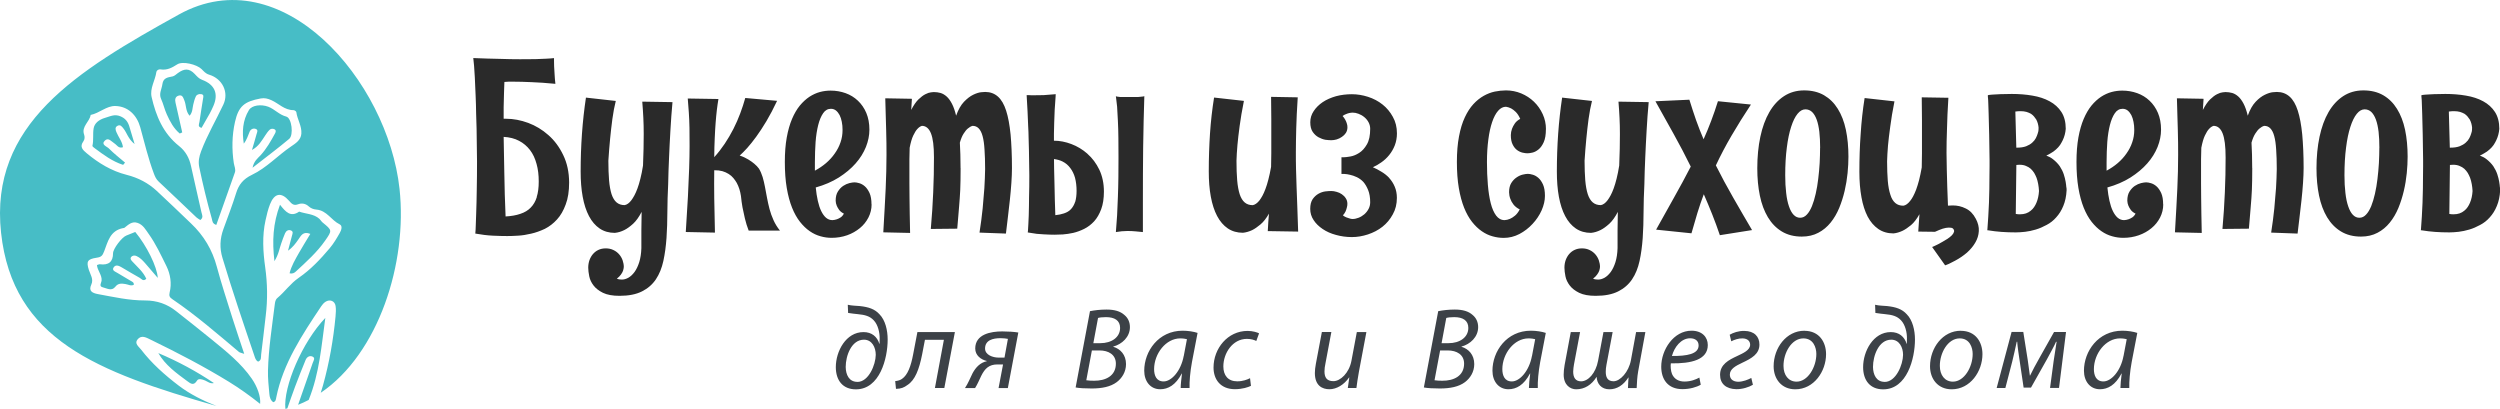 <?xml version="1.0" encoding="UTF-8"?> <svg xmlns="http://www.w3.org/2000/svg" width="214" height="35" viewBox="0 0 214 35" fill="none"><g clip-path="url(#clip0_141_11)"><path fill-rule="evenodd" clip-rule="evenodd" d="M45.952 16.867C45.837 17.235 45.664 17.535 45.431 17.769C45.202 18.009 44.91 18.184 44.544 18.304C44.192 18.428 43.767 18.502 43.278 18.529C43.25 17.935 43.228 17.309 43.209 16.655C43.196 15.996 43.182 15.361 43.168 14.739C43.154 14.122 43.145 13.55 43.136 13.016C43.132 12.509 43.123 12.081 43.113 11.717C43.616 11.745 44.059 11.855 44.43 12.054C44.804 12.247 45.115 12.514 45.367 12.841C45.623 13.173 45.805 13.569 45.929 14.03C46.057 14.481 46.116 14.983 46.116 15.54C46.116 16.051 46.061 16.494 45.942 16.867H45.952ZM48.214 13.279C47.889 12.597 47.469 12.026 46.943 11.565C46.427 11.105 45.851 10.759 45.216 10.52C44.576 10.285 43.941 10.165 43.314 10.165H43.113V9.161C43.118 8.765 43.132 8.337 43.145 7.885C43.15 7.6 43.164 7.31 43.177 7.015C43.282 7.001 43.401 6.992 43.529 6.992H44.005C44.42 6.992 44.919 7.006 45.504 7.033C46.089 7.056 46.765 7.098 47.542 7.176C47.51 6.904 47.487 6.637 47.474 6.375C47.451 6.112 47.437 5.877 47.432 5.665C47.428 5.458 47.423 5.288 47.423 5.159V4.974C47.24 4.997 47.017 5.011 46.742 5.025C46.509 5.034 46.208 5.048 45.837 5.062C45.462 5.066 45.024 5.071 44.521 5.071C44.018 5.071 43.419 5.062 42.766 5.039C42.108 5.03 41.358 5.002 40.513 4.97C40.535 5.186 40.563 5.407 40.581 5.638L40.645 6.632C40.668 7.176 40.691 7.696 40.714 8.203C40.737 8.71 40.75 9.203 40.755 9.672C40.769 10.147 40.782 10.594 40.796 11.013C40.814 11.985 40.828 12.919 40.833 13.808C40.833 14.665 40.828 15.485 40.81 16.273C40.801 16.678 40.791 17.014 40.791 17.295C40.787 17.654 40.773 17.995 40.76 18.317C40.75 18.645 40.741 18.953 40.727 19.253C40.723 19.538 40.705 19.782 40.686 19.994C41.203 20.086 41.706 20.151 42.195 20.174C42.688 20.197 43.095 20.206 43.419 20.206C43.666 20.206 43.973 20.197 44.334 20.174C44.695 20.155 45.069 20.095 45.458 20.003C45.851 19.916 46.244 19.773 46.637 19.589C47.026 19.391 47.373 19.124 47.679 18.787C47.99 18.447 48.237 18.018 48.424 17.502C48.621 16.991 48.717 16.36 48.717 15.618C48.712 14.734 48.543 13.956 48.214 13.279ZM57.565 8.742C57.524 9.138 57.492 9.543 57.465 9.953C57.437 10.363 57.414 10.768 57.387 11.174C57.364 11.579 57.341 11.971 57.323 12.353C57.3 12.735 57.286 13.099 57.273 13.444C57.236 14.251 57.209 15.024 57.195 15.775C57.154 16.572 57.131 17.364 57.127 18.142C57.127 18.925 57.099 19.667 57.053 20.372C57.003 21.076 56.916 21.73 56.784 22.338C56.651 22.942 56.441 23.467 56.144 23.909C55.847 24.351 55.449 24.697 54.951 24.945C54.448 25.199 53.808 25.323 53.027 25.323C52.437 25.323 51.966 25.235 51.614 25.065C51.263 24.89 50.993 24.683 50.806 24.434C50.618 24.19 50.495 23.927 50.44 23.651C50.385 23.375 50.353 23.131 50.353 22.914C50.353 22.684 50.39 22.467 50.458 22.269C50.531 22.071 50.627 21.901 50.755 21.749C50.883 21.602 51.039 21.477 51.221 21.394C51.404 21.307 51.614 21.261 51.847 21.261C52.094 21.261 52.318 21.307 52.51 21.404C52.707 21.496 52.867 21.62 52.999 21.772C53.132 21.924 53.228 22.094 53.296 22.283C53.36 22.472 53.397 22.661 53.397 22.85C53.392 22.956 53.365 23.066 53.328 23.186C53.292 23.278 53.237 23.389 53.15 23.504C53.068 23.623 52.949 23.739 52.803 23.854C52.885 23.891 52.963 23.909 53.031 23.918C53.104 23.927 53.173 23.932 53.237 23.932C53.411 23.932 53.593 23.881 53.785 23.776C53.973 23.67 54.151 23.504 54.316 23.283C54.476 23.062 54.613 22.776 54.718 22.444C54.823 22.104 54.887 21.703 54.901 21.238C54.901 20.731 54.901 20.234 54.901 19.75C54.901 19.262 54.91 18.727 54.923 18.138C54.695 18.576 54.453 18.916 54.192 19.156C53.927 19.395 53.68 19.575 53.447 19.69C53.178 19.824 52.908 19.907 52.629 19.934C52.136 19.934 51.701 19.81 51.331 19.561C50.965 19.312 50.659 18.958 50.417 18.497C50.175 18.037 49.996 17.488 49.878 16.839C49.759 16.194 49.704 15.471 49.704 14.679C49.704 12.468 49.855 10.363 50.157 8.355L52.711 8.641C52.657 8.862 52.606 9.106 52.551 9.368C52.501 9.631 52.46 9.903 52.419 10.188C52.378 10.474 52.341 10.755 52.314 11.04C52.282 11.326 52.254 11.602 52.227 11.865C52.167 12.486 52.117 13.117 52.076 13.758C52.076 14.402 52.099 14.96 52.136 15.434C52.177 15.913 52.25 16.305 52.35 16.623C52.455 16.936 52.597 17.171 52.775 17.323C52.958 17.479 53.187 17.558 53.47 17.558C53.671 17.521 53.863 17.383 54.05 17.134C54.133 17.023 54.215 16.89 54.306 16.724C54.393 16.563 54.48 16.365 54.567 16.13C54.654 15.89 54.741 15.614 54.818 15.291C54.901 14.969 54.974 14.596 55.042 14.172C55.061 13.647 55.079 13.164 55.088 12.731C55.097 12.293 55.102 11.879 55.102 11.478C55.102 10.999 55.093 10.538 55.07 10.096C55.047 9.654 55.02 9.189 54.978 8.7L57.551 8.742H57.565ZM61.496 8.489C61.446 8.774 61.404 9.078 61.363 9.41C61.327 9.741 61.286 10.105 61.258 10.506C61.226 10.902 61.203 11.344 61.181 11.832C61.158 12.321 61.144 12.86 61.139 13.454C61.464 13.099 61.761 12.712 62.035 12.307C62.309 11.897 62.556 11.473 62.78 11.036C63 10.598 63.196 10.161 63.361 9.714C63.53 9.267 63.671 8.825 63.795 8.387L66.519 8.631C66.213 9.285 65.906 9.866 65.605 10.372C65.303 10.879 65.011 11.321 64.732 11.704C64.453 12.086 64.197 12.404 63.959 12.671C63.717 12.933 63.507 13.15 63.319 13.316C63.603 13.408 63.845 13.523 64.055 13.652C64.261 13.781 64.435 13.9 64.567 14.016C64.727 14.149 64.864 14.292 64.969 14.439C65.097 14.651 65.198 14.891 65.28 15.153C65.358 15.42 65.427 15.701 65.481 15.996C65.541 16.296 65.596 16.604 65.655 16.922C65.714 17.244 65.788 17.567 65.87 17.889C65.957 18.216 66.071 18.534 66.213 18.847C66.354 19.16 66.537 19.46 66.766 19.741H64.087C63.955 19.4 63.845 19.05 63.763 18.7C63.681 18.345 63.612 18.027 63.557 17.746C63.498 17.419 63.457 17.092 63.425 16.775C63.361 16.351 63.242 15.978 63.063 15.651C62.981 15.508 62.885 15.37 62.776 15.241C62.666 15.107 62.533 14.992 62.373 14.891C62.213 14.789 62.035 14.711 61.834 14.651C61.633 14.596 61.4 14.568 61.139 14.573C61.126 15.296 61.13 16.093 61.139 16.968C61.158 17.843 61.176 18.824 61.199 19.911L58.703 19.86C58.776 18.737 58.836 17.728 58.886 16.839C58.932 15.95 58.968 15.144 58.991 14.43C59.014 13.716 59.028 13.076 59.028 12.509C59.028 11.948 59.028 11.427 59.019 10.953C59.01 10.483 58.991 10.045 58.964 9.64C58.936 9.23 58.909 8.829 58.872 8.433L61.487 8.475L61.496 8.489ZM74.609 17.493C74.609 17.889 74.517 18.267 74.339 18.617C74.156 18.972 73.914 19.276 73.603 19.529C73.292 19.782 72.936 19.989 72.52 20.137C72.099 20.284 71.661 20.358 71.19 20.358C70.874 20.358 70.555 20.317 70.235 20.224C69.915 20.137 69.609 19.994 69.311 19.787C69.014 19.584 68.74 19.317 68.48 18.99C68.219 18.658 67.99 18.253 67.799 17.774C67.607 17.295 67.456 16.733 67.346 16.088C67.236 15.444 67.182 14.702 67.182 13.864C67.182 13.076 67.236 12.376 67.346 11.768C67.456 11.16 67.607 10.63 67.799 10.179C67.99 9.728 68.215 9.345 68.466 9.037C68.722 8.728 68.996 8.479 69.284 8.286C69.576 8.097 69.878 7.959 70.184 7.876C70.495 7.793 70.801 7.756 71.103 7.756C71.551 7.756 71.976 7.83 72.378 7.973C72.785 8.12 73.132 8.332 73.434 8.618C73.736 8.903 73.978 9.249 74.156 9.668C74.33 10.082 74.421 10.561 74.421 11.1C74.421 11.588 74.321 12.081 74.124 12.579C73.923 13.072 73.635 13.546 73.242 13.988C72.854 14.43 72.374 14.831 71.802 15.195C71.231 15.554 70.568 15.84 69.828 16.047C69.869 16.466 69.928 16.848 70.006 17.194C70.084 17.539 70.18 17.834 70.299 18.073C70.418 18.317 70.555 18.506 70.71 18.64C70.87 18.773 71.048 18.843 71.254 18.843C71.386 18.838 71.514 18.81 71.638 18.769C71.743 18.732 71.853 18.681 71.962 18.608C72.072 18.534 72.163 18.428 72.237 18.285C72.063 18.202 71.93 18.096 71.834 17.972C71.743 17.843 71.67 17.723 71.624 17.604C71.569 17.47 71.537 17.327 71.533 17.18C71.533 16.853 71.597 16.59 71.725 16.392C71.853 16.19 72.004 16.028 72.177 15.913C72.351 15.798 72.529 15.72 72.707 15.674C72.89 15.632 73.032 15.609 73.141 15.609C73.256 15.609 73.397 15.632 73.562 15.683C73.722 15.729 73.886 15.821 74.037 15.955C74.188 16.088 74.321 16.282 74.435 16.526C74.545 16.775 74.6 17.097 74.6 17.493H74.609ZM72.122 11.119C72.122 10.874 72.104 10.644 72.058 10.428C72.017 10.207 71.953 10.018 71.871 9.852C71.784 9.691 71.683 9.562 71.56 9.46C71.437 9.364 71.29 9.313 71.13 9.313C70.856 9.313 70.632 9.437 70.459 9.695C70.285 9.949 70.143 10.285 70.038 10.704C69.933 11.123 69.855 11.607 69.814 12.155C69.778 12.703 69.755 13.274 69.755 13.868V14.61C70.093 14.426 70.413 14.214 70.705 13.965C70.998 13.712 71.249 13.44 71.455 13.14C71.67 12.841 71.834 12.523 71.949 12.182C72.067 11.842 72.122 11.496 72.122 11.128V11.119ZM82.228 14.384C82.228 14.789 82.228 15.139 82.219 15.444C82.209 15.743 82.205 16.019 82.196 16.263C82.186 16.507 82.173 16.742 82.154 16.963C82.136 17.184 82.118 17.415 82.1 17.663C82.077 17.912 82.059 18.189 82.031 18.497C82.004 18.806 81.972 19.165 81.94 19.575L79.677 19.598C79.773 18.506 79.842 17.465 79.883 16.461C79.929 15.457 79.947 14.462 79.947 13.477C79.947 12.491 79.86 11.851 79.691 11.418C79.517 10.985 79.257 10.773 78.914 10.773C78.777 10.815 78.644 10.907 78.521 11.045C78.407 11.165 78.293 11.354 78.174 11.602C78.055 11.851 77.954 12.201 77.867 12.648C77.854 12.975 77.845 13.306 77.845 13.624V14.573C77.845 14.941 77.845 15.31 77.845 15.692C77.845 16.07 77.849 16.475 77.854 16.908C77.854 17.341 77.863 17.802 77.872 18.304C77.881 18.801 77.89 19.345 77.904 19.939L75.61 19.888C75.655 19.11 75.696 18.419 75.728 17.811C75.765 17.203 75.788 16.641 75.815 16.13C75.838 15.614 75.852 15.13 75.865 14.67C75.875 14.209 75.884 13.735 75.884 13.251C75.884 12.924 75.884 12.592 75.879 12.252C75.879 11.911 75.87 11.542 75.856 11.151C75.847 10.759 75.834 10.34 75.82 9.889C75.806 9.442 75.792 8.949 75.779 8.415L78.059 8.456L78 9.41C78.197 9.027 78.398 8.728 78.612 8.516C78.827 8.309 79.028 8.157 79.211 8.065C79.398 7.968 79.558 7.917 79.691 7.904C79.824 7.89 79.906 7.881 79.933 7.881C80.134 7.881 80.326 7.908 80.514 7.959C80.697 8.014 80.87 8.116 81.035 8.263C81.199 8.41 81.35 8.618 81.487 8.88C81.624 9.143 81.743 9.483 81.844 9.903C82.027 9.387 82.251 8.995 82.516 8.714C82.785 8.438 83.046 8.235 83.306 8.111C83.562 7.987 83.795 7.913 83.987 7.894C84.188 7.876 84.303 7.871 84.335 7.871C84.764 7.871 85.125 8.005 85.422 8.268C85.719 8.53 85.953 8.935 86.126 9.474C86.3 10.013 86.423 10.69 86.506 11.51C86.579 12.325 86.624 13.283 86.624 14.389C86.624 14.753 86.606 15.172 86.574 15.655C86.542 16.139 86.496 16.632 86.442 17.138C86.387 17.65 86.332 18.156 86.268 18.654C86.204 19.156 86.154 19.603 86.108 19.994L83.846 19.911C83.96 19.188 84.047 18.502 84.115 17.848C84.175 17.198 84.225 16.618 84.261 16.111C84.298 15.522 84.316 14.978 84.326 14.467C84.326 13.827 84.307 13.27 84.275 12.809C84.248 12.344 84.193 11.957 84.111 11.657C84.033 11.358 83.919 11.137 83.777 10.99C83.635 10.842 83.462 10.773 83.247 10.773C83.105 10.815 82.973 10.893 82.845 11.003C82.73 11.095 82.612 11.243 82.488 11.436C82.365 11.625 82.255 11.888 82.164 12.21C82.2 12.832 82.223 13.555 82.223 14.389L82.228 14.384ZM92.031 17.281C91.949 17.53 91.83 17.733 91.68 17.898C91.529 18.064 91.328 18.184 91.076 18.267C90.861 18.341 90.615 18.391 90.336 18.419C90.322 18.018 90.308 17.604 90.295 17.171C90.281 16.673 90.272 16.185 90.263 15.711C90.249 15.245 90.24 14.812 90.231 14.407C90.231 14.108 90.231 13.845 90.222 13.615C90.505 13.652 90.752 13.721 90.966 13.831C91.227 13.965 91.446 14.149 91.62 14.389C91.794 14.619 91.931 14.895 92.022 15.218C92.109 15.559 92.155 15.927 92.155 16.332C92.155 16.706 92.114 17.019 92.036 17.286L92.031 17.281ZM93.083 13.159C92.667 12.795 92.21 12.519 91.707 12.33C91.209 12.141 90.715 12.044 90.217 12.044V11.455C90.222 11.155 90.231 10.838 90.24 10.492C90.254 10.137 90.267 9.778 90.281 9.405C90.299 9.027 90.327 8.65 90.359 8.272L90.368 8.06L90.157 8.079C89.856 8.106 89.582 8.129 89.335 8.143C89.083 8.152 88.869 8.152 88.681 8.152H88.229C88.169 8.148 88.115 8.143 88.069 8.143H87.881L87.891 8.337C87.918 8.733 87.936 9.138 87.959 9.553C87.982 9.958 87.996 10.354 88.009 10.741C88.032 11.123 88.046 11.501 88.05 11.865C88.06 12.224 88.069 12.565 88.078 12.887C88.092 13.629 88.101 14.338 88.11 15.015C88.11 15.674 88.105 16.296 88.087 16.89C88.082 17.207 88.078 17.465 88.078 17.673C88.069 17.949 88.069 18.207 88.06 18.456C88.055 18.7 88.041 18.935 88.028 19.165C88.019 19.381 88.009 19.566 87.996 19.722L87.977 19.897L88.151 19.925C88.553 20.003 88.942 20.045 89.33 20.059C89.71 20.082 90.025 20.091 90.272 20.091C90.459 20.091 90.692 20.082 90.976 20.068C91.263 20.045 91.561 20.003 91.871 19.934C92.187 19.86 92.498 19.745 92.804 19.593C93.119 19.437 93.403 19.22 93.659 18.944C93.91 18.668 94.106 18.322 94.262 17.908C94.417 17.488 94.495 16.986 94.495 16.401C94.495 15.701 94.362 15.075 94.102 14.527C93.841 13.988 93.503 13.532 93.087 13.168L93.083 13.159ZM97.731 8.272C97.639 8.286 97.53 8.295 97.42 8.304H95.894C95.788 8.295 95.706 8.286 95.642 8.272C95.573 8.263 95.532 8.249 95.519 8.231C95.555 8.47 95.587 8.765 95.624 9.124C95.651 9.493 95.669 9.898 95.692 10.354C95.715 10.805 95.729 11.294 95.734 11.819C95.738 12.339 95.743 12.887 95.743 13.463C95.743 14.039 95.743 14.582 95.734 15.153C95.729 15.729 95.711 16.291 95.692 16.848C95.674 17.401 95.651 17.931 95.624 18.437C95.587 18.948 95.555 19.428 95.519 19.865C95.862 19.805 96.191 19.773 96.506 19.773C96.753 19.773 96.986 19.782 97.21 19.805C97.429 19.828 97.639 19.847 97.831 19.865V17.35C97.831 15.729 97.836 14.149 97.854 12.611C97.877 11.063 97.909 9.608 97.955 8.231C97.904 8.254 97.827 8.268 97.735 8.272H97.731ZM108.522 19.773C108.531 19.501 108.549 19.243 108.567 18.999C108.586 18.755 108.599 18.516 108.622 18.285C108.394 18.691 108.152 18.999 107.891 19.216C107.635 19.432 107.393 19.598 107.173 19.704C106.913 19.824 106.657 19.897 106.396 19.925C105.903 19.925 105.469 19.801 105.098 19.552C104.733 19.303 104.427 18.948 104.184 18.488C103.942 18.027 103.764 17.479 103.645 16.83C103.526 16.185 103.471 15.462 103.471 14.67C103.471 13.55 103.508 12.473 103.576 11.427C103.645 10.382 103.764 9.355 103.924 8.35L106.479 8.636C106.319 9.437 106.195 10.156 106.113 10.787C106.026 11.418 105.967 11.961 105.926 12.404C105.88 12.924 105.853 13.38 105.843 13.762C105.843 14.407 105.862 14.964 105.903 15.439C105.944 15.918 106.017 16.309 106.118 16.627C106.223 16.94 106.364 17.175 106.543 17.327C106.726 17.484 106.954 17.562 107.237 17.562C107.429 17.525 107.621 17.392 107.809 17.157C107.886 17.051 107.969 16.927 108.06 16.765C108.147 16.604 108.234 16.411 108.321 16.18C108.407 15.95 108.494 15.683 108.572 15.37C108.654 15.057 108.732 14.697 108.805 14.283C108.814 13.887 108.823 13.486 108.823 13.095V10.225C108.823 9.649 108.819 9.004 108.805 8.291L111.086 8.332C111.049 8.843 111.022 9.318 111.004 9.755C110.985 10.193 110.967 10.598 110.958 10.985C110.949 11.367 110.94 11.726 110.935 12.063C110.93 12.399 110.926 12.726 110.926 13.044C110.926 13.532 110.926 14.006 110.94 14.472C110.949 14.937 110.962 15.434 110.985 15.955C111.004 16.48 111.031 17.055 111.049 17.677C111.072 18.304 111.1 19.018 111.122 19.824L108.513 19.782L108.522 19.773ZM118.915 15.227C118.714 15.015 118.49 14.84 118.239 14.693C117.996 14.545 117.759 14.416 117.517 14.315C117.759 14.209 118.001 14.071 118.239 13.9C118.49 13.726 118.714 13.518 118.915 13.27C119.116 13.021 119.276 12.744 119.395 12.44C119.514 12.127 119.578 11.791 119.578 11.418C119.578 10.884 119.459 10.409 119.226 9.999C118.997 9.58 118.705 9.23 118.344 8.945C117.978 8.654 117.567 8.438 117.096 8.286C116.634 8.139 116.177 8.065 115.72 8.065C115.263 8.065 114.792 8.12 114.363 8.235C113.929 8.36 113.549 8.525 113.225 8.742C112.9 8.963 112.64 9.221 112.452 9.511C112.256 9.801 112.16 10.119 112.16 10.464C112.16 10.81 112.228 11.086 112.37 11.294C112.512 11.496 112.676 11.648 112.864 11.75C113.06 11.855 113.257 11.929 113.458 11.966C113.659 11.989 113.824 12.003 113.961 12.003C114.107 12.003 114.262 11.98 114.422 11.934C114.582 11.883 114.733 11.814 114.866 11.717C115.007 11.625 115.122 11.51 115.208 11.377C115.295 11.238 115.341 11.077 115.341 10.888C115.341 10.773 115.323 10.658 115.277 10.534C115.25 10.446 115.208 10.345 115.144 10.234C115.09 10.128 115.016 10.032 114.925 9.93C115.026 9.852 115.122 9.801 115.218 9.769C115.318 9.728 115.405 9.695 115.487 9.677C115.592 9.654 115.688 9.645 115.78 9.64C115.944 9.64 116.118 9.672 116.292 9.741C116.465 9.806 116.63 9.898 116.785 10.027C116.931 10.147 117.055 10.294 117.146 10.464C117.238 10.635 117.288 10.819 117.288 11.022C117.288 11.588 117.197 12.035 117.005 12.362C116.817 12.689 116.598 12.929 116.342 13.09C116.091 13.251 115.844 13.352 115.597 13.394C115.341 13.44 115.149 13.463 115.012 13.463H114.829V14.891H115.09C115.231 14.895 115.387 14.923 115.565 14.964C115.748 15.001 115.94 15.07 116.15 15.167C116.351 15.264 116.534 15.397 116.703 15.572C116.863 15.757 117 15.992 117.114 16.273C117.229 16.558 117.288 16.904 117.288 17.314C117.288 17.525 117.238 17.719 117.146 17.889C117.055 18.064 116.931 18.216 116.785 18.345C116.63 18.474 116.465 18.576 116.292 18.64C116.118 18.709 115.944 18.746 115.78 18.746C115.688 18.746 115.601 18.727 115.51 18.695C115.437 18.672 115.346 18.645 115.236 18.603C115.135 18.566 115.044 18.506 114.952 18.433C115.048 18.327 115.122 18.221 115.176 18.106C115.227 17.986 115.268 17.875 115.286 17.779C115.323 17.663 115.336 17.553 115.336 17.447C115.336 17.272 115.291 17.115 115.204 16.982C115.117 16.839 115.003 16.724 114.861 16.627C114.729 16.535 114.578 16.466 114.418 16.424C114.258 16.374 114.102 16.351 113.956 16.351C113.824 16.351 113.654 16.36 113.453 16.383C113.252 16.411 113.056 16.475 112.859 16.586C112.672 16.692 112.507 16.844 112.366 17.042C112.224 17.254 112.155 17.535 112.155 17.88C112.155 18.225 112.251 18.552 112.448 18.843C112.635 19.133 112.896 19.386 113.22 19.603C113.545 19.824 113.924 19.994 114.358 20.109C114.788 20.229 115.24 20.294 115.716 20.294C116.191 20.294 116.63 20.215 117.091 20.068C117.562 19.911 117.978 19.695 118.339 19.409C118.7 19.124 118.993 18.773 119.221 18.354C119.459 17.935 119.573 17.461 119.573 16.936C119.573 16.581 119.509 16.263 119.39 15.982C119.272 15.697 119.107 15.448 118.911 15.232L118.915 15.227ZM132.329 11.063C132.329 11.528 132.266 11.897 132.142 12.173C132.019 12.445 131.872 12.652 131.699 12.79C131.53 12.929 131.356 13.021 131.178 13.062C130.999 13.104 130.853 13.122 130.744 13.122C130.634 13.122 130.488 13.104 130.332 13.067C130.172 13.03 130.012 12.956 129.861 12.846C129.711 12.735 129.583 12.574 129.482 12.367C129.377 12.164 129.327 11.892 129.327 11.561C129.331 11.381 129.363 11.201 129.427 11.026C129.482 10.879 129.56 10.727 129.669 10.57C129.775 10.414 129.93 10.285 130.131 10.174C130.017 9.916 129.889 9.723 129.752 9.585C129.615 9.451 129.482 9.35 129.354 9.281C129.208 9.207 129.057 9.161 128.911 9.138C128.664 9.138 128.44 9.253 128.239 9.483C128.038 9.714 127.869 10.032 127.727 10.451C127.585 10.865 127.476 11.363 127.402 11.943C127.325 12.523 127.284 13.164 127.284 13.864C127.284 14.564 127.307 15.209 127.361 15.816C127.412 16.42 127.494 16.95 127.608 17.396C127.722 17.848 127.878 18.198 128.07 18.456C128.266 18.714 128.504 18.843 128.792 18.843C128.947 18.838 129.103 18.797 129.254 18.732C129.386 18.677 129.532 18.585 129.683 18.46C129.834 18.336 129.967 18.156 130.09 17.926C129.857 17.811 129.679 17.668 129.551 17.502C129.427 17.341 129.336 17.175 129.286 17.023C129.217 16.844 129.18 16.655 129.176 16.457C129.176 16.134 129.24 15.867 129.363 15.669C129.491 15.466 129.642 15.305 129.816 15.19C129.989 15.07 130.168 14.988 130.346 14.946C130.529 14.905 130.67 14.882 130.78 14.882C130.899 14.882 131.036 14.905 131.201 14.955C131.37 15.001 131.53 15.093 131.685 15.227C131.84 15.361 131.973 15.554 132.083 15.798C132.192 16.047 132.247 16.369 132.247 16.765C132.247 17.162 132.151 17.576 131.964 18.004C131.772 18.428 131.516 18.815 131.187 19.165C130.862 19.52 130.488 19.805 130.063 20.031C129.637 20.252 129.19 20.363 128.719 20.363C128.403 20.363 128.084 20.321 127.764 20.229C127.444 20.142 127.137 19.999 126.84 19.791C126.543 19.589 126.269 19.322 126.008 18.995C125.748 18.663 125.519 18.258 125.327 17.779C125.136 17.3 124.985 16.738 124.875 16.093C124.765 15.448 124.71 14.707 124.71 13.868C124.71 13.03 124.77 12.298 124.893 11.667C125.012 11.036 125.177 10.492 125.391 10.041C125.602 9.589 125.844 9.216 126.118 8.917C126.392 8.618 126.689 8.383 126.996 8.208C127.307 8.033 127.626 7.908 127.956 7.839C128.285 7.775 128.605 7.738 128.911 7.738C129.368 7.738 129.802 7.825 130.218 7.996C130.634 8.171 130.995 8.406 131.31 8.71C131.621 9.009 131.868 9.364 132.055 9.769C132.243 10.174 132.334 10.607 132.334 11.068L132.329 11.063Z" fill="#2A2A2A"></path><path fill-rule="evenodd" clip-rule="evenodd" d="M141.128 8.742C141.087 9.138 141.055 9.543 141.027 9.953C141 10.363 140.977 10.768 140.95 11.174C140.927 11.579 140.904 11.971 140.886 12.353C140.867 12.735 140.849 13.099 140.835 13.444C140.799 14.251 140.771 15.024 140.758 15.775C140.717 16.572 140.694 17.364 140.689 18.142C140.689 18.925 140.662 19.667 140.616 20.372C140.566 21.076 140.479 21.73 140.346 22.338C140.214 22.942 140.004 23.467 139.706 23.909C139.409 24.351 139.012 24.697 138.514 24.945C138.011 25.199 137.371 25.323 136.589 25.323C136 25.323 135.529 25.236 135.177 25.065C134.825 24.89 134.555 24.683 134.368 24.434C134.181 24.19 134.057 23.927 134.002 23.651C133.948 23.375 133.916 23.131 133.916 22.914C133.916 22.684 133.952 22.467 134.021 22.269C134.094 22.071 134.19 21.901 134.318 21.749C134.446 21.602 134.601 21.477 134.784 21.394C134.967 21.307 135.177 21.261 135.41 21.261C135.657 21.261 135.881 21.307 136.073 21.404C136.269 21.496 136.429 21.62 136.562 21.772C136.694 21.924 136.79 22.094 136.859 22.283C136.923 22.472 136.96 22.661 136.96 22.85C136.955 22.956 136.928 23.066 136.891 23.186C136.854 23.278 136.8 23.389 136.713 23.504C136.63 23.623 136.512 23.739 136.365 23.854C136.448 23.891 136.525 23.909 136.594 23.918C136.667 23.927 136.736 23.932 136.8 23.932C136.973 23.932 137.156 23.881 137.348 23.776C137.535 23.67 137.714 23.504 137.878 23.283C138.038 23.062 138.175 22.776 138.28 22.444C138.386 22.104 138.45 21.703 138.463 21.238C138.463 20.731 138.463 20.234 138.463 19.75C138.463 19.262 138.472 18.727 138.486 18.138C138.258 18.576 138.015 18.916 137.755 19.156C137.49 19.395 137.243 19.575 137.01 19.69C136.74 19.824 136.471 19.907 136.192 19.934C135.698 19.934 135.264 19.81 134.894 19.561C134.528 19.312 134.222 18.958 133.98 18.497C133.737 18.037 133.559 17.488 133.44 16.839C133.321 16.194 133.267 15.471 133.267 14.679C133.267 12.468 133.417 10.363 133.719 8.355L136.274 8.641C136.219 8.862 136.169 9.106 136.114 9.368C136.064 9.631 136.023 9.903 135.981 10.188C135.94 10.474 135.904 10.755 135.876 11.04C135.844 11.326 135.817 11.602 135.79 11.865C135.73 12.486 135.68 13.117 135.639 13.758C135.639 14.402 135.662 14.96 135.698 15.434C135.739 15.913 135.812 16.305 135.913 16.623C136.018 16.936 136.16 17.171 136.338 17.323C136.521 17.479 136.749 17.558 137.033 17.558C137.234 17.521 137.426 17.383 137.613 17.134C137.695 17.023 137.778 16.89 137.869 16.724C137.956 16.563 138.043 16.365 138.13 16.13C138.216 15.89 138.303 15.614 138.381 15.291C138.463 14.969 138.536 14.596 138.605 14.172C138.623 13.647 138.642 13.164 138.651 12.731C138.66 12.293 138.664 11.879 138.664 11.478C138.664 10.999 138.655 10.538 138.632 10.096C138.61 9.654 138.582 9.189 138.541 8.7L141.114 8.742H141.128ZM149.976 19.695L147.22 20.132C147.015 19.524 146.795 18.93 146.567 18.354C146.338 17.779 146.096 17.198 145.845 16.627C145.648 17.148 145.465 17.682 145.296 18.235C145.127 18.783 144.958 19.363 144.789 19.971L141.763 19.658C142.298 18.695 142.814 17.774 143.303 16.899C143.797 16.024 144.272 15.144 144.729 14.26C144.268 13.32 143.779 12.394 143.271 11.478C142.764 10.566 142.239 9.626 141.704 8.668L144.611 8.535C144.798 9.143 144.99 9.728 145.186 10.29C145.388 10.851 145.598 11.395 145.826 11.92C146.055 11.413 146.274 10.888 146.475 10.349C146.681 9.81 146.873 9.244 147.056 8.664L149.88 8.949C149.268 9.875 148.715 10.759 148.221 11.607C147.728 12.45 147.28 13.302 146.878 14.158C147.339 15.08 147.833 15.992 148.349 16.894C148.866 17.802 149.414 18.737 149.981 19.704L149.976 19.695ZM154.236 20.252C153.573 20.252 153.002 20.105 152.522 19.814C152.042 19.524 151.649 19.119 151.334 18.599C151.023 18.078 150.79 17.461 150.644 16.747C150.497 16.033 150.424 15.255 150.424 14.407C150.424 13.426 150.511 12.528 150.685 11.708C150.858 10.893 151.114 10.188 151.453 9.603C151.791 9.014 152.211 8.558 152.71 8.231C153.212 7.904 153.784 7.738 154.437 7.738C155.091 7.738 155.657 7.876 156.137 8.152C156.613 8.429 157.006 8.816 157.317 9.318C157.627 9.815 157.86 10.414 158.007 11.109C158.153 11.809 158.226 12.574 158.226 13.408C158.226 13.841 158.203 14.31 158.153 14.817C158.103 15.324 158.02 15.83 157.902 16.337C157.783 16.844 157.627 17.332 157.435 17.802C157.239 18.271 156.997 18.691 156.7 19.055C156.402 19.423 156.055 19.713 155.648 19.925C155.242 20.142 154.771 20.252 154.236 20.252ZM155.804 12.662C155.804 12.146 155.781 11.685 155.735 11.28C155.685 10.87 155.612 10.524 155.507 10.239C155.402 9.953 155.269 9.737 155.114 9.585C154.954 9.437 154.762 9.359 154.542 9.359C154.3 9.359 154.076 9.488 153.87 9.741C153.66 9.999 153.477 10.368 153.322 10.856C153.162 11.344 153.039 11.934 152.952 12.634C152.86 13.334 152.815 14.122 152.815 15.001C152.815 15.568 152.842 16.079 152.897 16.526C152.947 16.977 153.029 17.36 153.139 17.673C153.244 17.986 153.381 18.23 153.537 18.391C153.697 18.557 153.88 18.64 154.094 18.64C154.309 18.64 154.501 18.548 154.666 18.368C154.835 18.193 154.976 17.949 155.104 17.645C155.228 17.341 155.333 16.986 155.424 16.586C155.516 16.185 155.589 15.761 155.639 15.319C155.694 14.877 155.735 14.426 155.763 13.965C155.785 13.504 155.799 13.072 155.799 12.657L155.804 12.662ZM169.127 18.723C168.912 18.308 168.624 18.014 168.263 17.843C167.911 17.668 167.541 17.581 167.139 17.585C167.011 17.585 166.883 17.59 166.746 17.604C166.727 17.111 166.709 16.576 166.686 16.001C166.668 15.466 166.65 14.974 166.645 14.513C166.631 14.053 166.622 13.578 166.622 13.085C166.622 12.768 166.622 12.44 166.631 12.1C166.636 11.75 166.65 11.39 166.663 11.026C166.668 10.644 166.682 10.23 166.704 9.797C166.727 9.359 166.75 8.885 166.782 8.369L164.501 8.332C164.515 9.046 164.52 9.691 164.52 10.267V13.145C164.52 13.541 164.515 13.933 164.501 14.334C164.428 14.743 164.351 15.107 164.273 15.42C164.191 15.729 164.108 15.996 164.022 16.231C163.93 16.461 163.848 16.655 163.756 16.821C163.67 16.977 163.587 17.106 163.505 17.203C163.318 17.442 163.126 17.576 162.934 17.608C162.65 17.608 162.422 17.535 162.239 17.378C162.056 17.221 161.915 16.991 161.819 16.678C161.713 16.36 161.636 15.964 161.595 15.489C161.558 15.011 161.535 14.449 161.535 13.808C161.544 13.421 161.572 12.97 161.613 12.45C161.654 12.003 161.718 11.469 161.805 10.838C161.883 10.207 162.006 9.483 162.166 8.677L159.611 8.392C159.451 9.396 159.337 10.423 159.273 11.473C159.195 12.523 159.163 13.601 159.163 14.716C159.163 15.513 159.222 16.236 159.341 16.885C159.456 17.53 159.634 18.078 159.871 18.539C160.114 18.999 160.42 19.349 160.786 19.603C161.156 19.856 161.59 19.98 162.084 19.98C162.34 19.953 162.596 19.879 162.861 19.755C163.08 19.649 163.322 19.483 163.583 19.271C163.839 19.055 164.076 18.741 164.305 18.336C164.282 18.566 164.268 18.806 164.255 19.055C164.232 19.299 164.218 19.556 164.204 19.824L165.644 19.842H165.635C165.754 19.787 165.877 19.736 165.987 19.69C166.193 19.598 166.389 19.543 166.572 19.506C166.746 19.478 166.896 19.474 167.024 19.497C167.084 19.511 167.129 19.529 167.166 19.556C167.189 19.579 167.212 19.598 167.225 19.626C167.276 19.709 167.285 19.787 167.257 19.86C167.23 19.953 167.171 20.049 167.075 20.146C166.969 20.252 166.842 20.353 166.695 20.45C166.54 20.551 166.38 20.643 166.211 20.736L165.886 20.915C165.786 20.971 165.685 21.021 165.589 21.058L165.388 21.141L166.503 22.712L166.622 22.67C166.755 22.619 166.887 22.564 167.006 22.495C167.134 22.435 167.248 22.375 167.358 22.315C167.737 22.113 168.071 21.883 168.373 21.625C168.674 21.353 168.912 21.067 169.086 20.763C169.268 20.455 169.369 20.128 169.387 19.782C169.41 19.441 169.319 19.082 169.127 18.718V18.723ZM172.596 14.122L172.705 14.112C172.765 14.108 172.824 14.103 172.879 14.103C173.085 14.103 173.268 14.135 173.423 14.204C173.583 14.269 173.72 14.347 173.834 14.449C173.949 14.559 174.049 14.679 174.127 14.803C174.209 14.946 174.273 15.084 174.328 15.218C174.447 15.549 174.515 15.927 174.538 16.351C174.515 16.719 174.447 17.055 174.319 17.355C174.264 17.484 174.2 17.608 174.118 17.728C174.04 17.848 173.939 17.949 173.825 18.041C173.711 18.138 173.578 18.212 173.423 18.267C173.277 18.317 173.099 18.345 172.902 18.345C172.783 18.345 172.66 18.336 172.55 18.313L172.6 14.122H172.596ZM173.953 12.215C173.821 12.335 173.647 12.436 173.441 12.519C173.231 12.597 172.975 12.639 172.664 12.639H172.596L172.514 9.548C172.673 9.525 172.824 9.516 172.957 9.516C173.153 9.516 173.322 9.539 173.473 9.58C173.62 9.626 173.748 9.682 173.853 9.741C173.953 9.806 174.04 9.889 174.113 9.972C174.191 10.064 174.25 10.147 174.305 10.234C174.419 10.451 174.488 10.695 174.506 10.962C174.506 10.967 174.506 10.985 174.497 11.003V11.114C174.497 11.197 174.47 11.303 174.429 11.427C174.392 11.547 174.342 11.681 174.269 11.823C174.195 11.966 174.09 12.095 173.958 12.21L173.953 12.215ZM176.878 16.047C176.874 15.918 176.851 15.757 176.819 15.559C176.787 15.365 176.732 15.149 176.659 14.923C176.581 14.688 176.467 14.458 176.321 14.237C176.165 14.011 175.969 13.813 175.736 13.629C175.576 13.5 175.384 13.399 175.164 13.316C175.283 13.265 175.397 13.205 175.503 13.14C175.69 13.039 175.855 12.924 175.987 12.8C176.129 12.68 176.243 12.546 176.339 12.413C176.43 12.27 176.508 12.136 176.568 12.008C176.714 11.704 176.801 11.377 176.828 11.026C176.828 10.451 176.705 9.972 176.458 9.589C176.211 9.207 175.873 8.899 175.443 8.668C175.023 8.438 174.529 8.277 173.976 8.185C173.418 8.088 172.829 8.042 172.207 8.042C172.07 8.042 171.919 8.042 171.746 8.051L171.243 8.06L170.731 8.088C170.557 8.093 170.393 8.111 170.247 8.129L170.16 8.152V8.245C170.183 8.447 170.196 8.677 170.201 8.935C170.215 9.198 170.219 9.47 170.228 9.755C170.237 10.073 170.242 10.372 170.251 10.658L170.274 11.556C170.288 12.242 170.297 12.952 170.306 13.689V14.214C170.306 14.458 170.306 14.743 170.297 15.075C170.297 15.379 170.297 15.738 170.288 16.157C170.279 16.553 170.269 16.95 170.256 17.355C170.242 17.751 170.224 18.152 170.196 18.543C170.173 18.925 170.151 19.285 170.123 19.607L170.114 19.709L170.205 19.718C170.571 19.778 170.946 19.824 171.33 19.851C171.709 19.879 172.12 19.893 172.555 19.893C172.783 19.893 173.048 19.874 173.35 19.842C173.647 19.805 173.949 19.745 174.264 19.649C174.575 19.556 174.881 19.423 175.192 19.253C175.503 19.091 175.777 18.875 176.014 18.603C176.261 18.331 176.462 18.014 176.618 17.631C176.778 17.254 176.874 16.807 176.901 16.286V16.236C176.897 16.199 176.892 16.144 176.892 16.061L176.878 16.047ZM185.174 17.493C185.174 17.889 185.082 18.267 184.904 18.617C184.721 18.972 184.479 19.276 184.168 19.529C183.857 19.787 183.501 19.989 183.085 20.137C182.665 20.284 182.226 20.358 181.755 20.358C181.44 20.358 181.12 20.317 180.8 20.224C180.48 20.137 180.174 19.994 179.877 19.787C179.579 19.584 179.305 19.317 179.045 18.99C178.784 18.658 178.556 18.253 178.364 17.774C178.172 17.295 178.021 16.733 177.911 16.088C177.802 15.444 177.747 14.702 177.747 13.864C177.747 13.076 177.802 12.376 177.911 11.768C178.021 11.16 178.172 10.63 178.364 10.179C178.556 9.728 178.78 9.345 179.031 9.037C179.287 8.728 179.561 8.479 179.849 8.286C180.142 8.097 180.443 7.959 180.75 7.876C181.06 7.793 181.367 7.756 181.668 7.756C182.116 7.756 182.541 7.83 182.943 7.973C183.35 8.12 183.698 8.332 183.999 8.618C184.301 8.903 184.543 9.249 184.721 9.668C184.895 10.082 184.986 10.561 184.986 11.1C184.986 11.588 184.886 12.081 184.689 12.579C184.488 13.072 184.2 13.546 183.807 13.988C183.419 14.43 182.939 14.831 182.368 15.195C181.796 15.554 181.133 15.84 180.393 16.047C180.434 16.466 180.494 16.848 180.571 17.194C180.649 17.539 180.745 17.834 180.864 18.073C180.983 18.317 181.12 18.506 181.275 18.64C181.435 18.773 181.613 18.843 181.819 18.843C181.952 18.838 182.08 18.81 182.203 18.769C182.308 18.732 182.418 18.681 182.527 18.608C182.637 18.534 182.729 18.428 182.802 18.285C182.628 18.202 182.495 18.096 182.399 17.972C182.308 17.843 182.235 17.723 182.189 17.604C182.134 17.47 182.102 17.327 182.098 17.18C182.098 16.853 182.162 16.59 182.29 16.392C182.418 16.19 182.569 16.028 182.742 15.913C182.916 15.798 183.094 15.72 183.272 15.674C183.455 15.632 183.597 15.609 183.707 15.609C183.821 15.609 183.963 15.632 184.127 15.683C184.287 15.729 184.452 15.821 184.602 15.955C184.753 16.088 184.886 16.282 185 16.526C185.11 16.775 185.165 17.097 185.165 17.493H185.174ZM182.692 11.119C182.692 10.874 182.674 10.644 182.628 10.428C182.587 10.207 182.523 10.018 182.441 9.852C182.354 9.691 182.253 9.562 182.13 9.46C182.006 9.364 181.86 9.313 181.7 9.313C181.426 9.313 181.202 9.437 181.028 9.695C180.855 9.949 180.713 10.285 180.608 10.704C180.503 11.123 180.425 11.607 180.384 12.155C180.347 12.703 180.324 13.274 180.324 13.868V14.61C180.663 14.426 180.983 14.214 181.275 13.965C181.568 13.712 181.819 13.44 182.025 13.14C182.24 12.841 182.404 12.523 182.518 12.182C182.637 11.842 182.692 11.496 182.692 11.128V11.119ZM192.793 14.384C192.793 14.789 192.793 15.139 192.784 15.444C192.775 15.743 192.77 16.019 192.761 16.263C192.752 16.507 192.738 16.742 192.72 16.963C192.701 17.184 192.683 17.415 192.665 17.663C192.642 17.912 192.624 18.189 192.596 18.497C192.569 18.806 192.537 19.165 192.505 19.575L190.242 19.598C190.338 18.506 190.407 17.465 190.448 16.461C190.494 15.457 190.512 14.462 190.512 13.477C190.512 12.491 190.425 11.851 190.256 11.418C190.083 10.985 189.822 10.773 189.479 10.773C189.342 10.815 189.21 10.907 189.086 11.045C188.972 11.165 188.858 11.354 188.739 11.602C188.62 11.851 188.519 12.201 188.433 12.648C188.419 12.975 188.41 13.306 188.41 13.624V14.573C188.41 14.941 188.41 15.31 188.41 15.692C188.41 16.07 188.414 16.475 188.419 16.908C188.419 17.341 188.428 17.802 188.437 18.304C188.446 18.801 188.455 19.345 188.469 19.939L186.175 19.888C186.22 19.11 186.262 18.419 186.294 17.811C186.33 17.203 186.353 16.641 186.38 16.13C186.403 15.614 186.417 15.13 186.431 14.67C186.44 14.209 186.449 13.735 186.449 13.251C186.449 12.924 186.449 12.592 186.444 12.252C186.444 11.911 186.435 11.542 186.422 11.151C186.412 10.759 186.399 10.34 186.385 9.889C186.371 9.442 186.358 8.949 186.344 8.415L188.625 8.456L188.565 9.41C188.762 9.027 188.963 8.728 189.178 8.516C189.392 8.309 189.593 8.157 189.776 8.065C189.964 7.968 190.124 7.917 190.256 7.904C190.389 7.89 190.471 7.881 190.498 7.881C190.7 7.881 190.891 7.908 191.079 7.959C191.262 8.014 191.435 8.116 191.6 8.263C191.764 8.41 191.915 8.618 192.052 8.88C192.19 9.143 192.308 9.483 192.409 9.903C192.592 9.387 192.816 8.995 193.081 8.714C193.346 8.433 193.611 8.235 193.871 8.111C194.127 7.987 194.361 7.913 194.552 7.894C194.754 7.876 194.868 7.871 194.9 7.871C195.329 7.871 195.691 8.005 195.988 8.268C196.285 8.53 196.518 8.935 196.691 9.474C196.865 10.013 196.989 10.69 197.071 11.51C197.144 12.325 197.19 13.283 197.19 14.389C197.19 14.753 197.171 15.172 197.139 15.655C197.107 16.139 197.062 16.632 197.007 17.138C196.952 17.65 196.897 18.156 196.833 18.654C196.769 19.156 196.719 19.603 196.673 19.994L194.411 19.911C194.525 19.188 194.612 18.502 194.68 17.848C194.74 17.198 194.79 16.618 194.827 16.111C194.863 15.522 194.882 14.978 194.891 14.467C194.891 13.827 194.872 13.27 194.84 12.809C194.813 12.344 194.758 11.957 194.676 11.657C194.598 11.358 194.484 11.137 194.342 10.99C194.201 10.842 194.027 10.773 193.812 10.773C193.67 10.815 193.538 10.893 193.41 11.003C193.296 11.095 193.177 11.243 193.053 11.436C192.93 11.625 192.82 11.888 192.729 12.21C192.765 12.832 192.788 13.555 192.788 14.389L192.793 14.384ZM202.103 20.252C201.44 20.252 200.869 20.105 200.389 19.814C199.909 19.524 199.516 19.119 199.201 18.599C198.89 18.078 198.657 17.461 198.511 16.747C198.364 16.033 198.291 15.255 198.291 14.407C198.291 13.426 198.378 12.528 198.552 11.708C198.725 10.893 198.981 10.188 199.319 9.603C199.658 9.014 200.078 8.558 200.576 8.231C201.079 7.904 201.65 7.738 202.304 7.738C202.958 7.738 203.524 7.876 204.004 8.152C204.48 8.429 204.873 8.816 205.183 9.318C205.494 9.815 205.727 10.414 205.874 11.109C206.02 11.809 206.093 12.574 206.093 13.408C206.093 13.841 206.07 14.31 206.02 14.817C205.97 15.324 205.887 15.83 205.768 16.337C205.65 16.844 205.494 17.332 205.302 17.802C205.106 18.271 204.864 18.691 204.566 19.055C204.269 19.423 203.922 19.713 203.515 19.925C203.108 20.142 202.638 20.252 202.103 20.252ZM203.675 12.662C203.675 12.146 203.652 11.685 203.607 11.28C203.556 10.87 203.483 10.524 203.378 10.239C203.273 9.953 203.14 9.737 202.985 9.585C202.825 9.437 202.633 9.359 202.414 9.359C202.171 9.359 201.948 9.488 201.742 9.741C201.532 9.999 201.349 10.368 201.193 10.856C201.033 11.344 200.91 11.934 200.823 12.634C200.732 13.334 200.686 14.122 200.686 15.001C200.686 15.568 200.713 16.079 200.768 16.526C200.819 16.977 200.901 17.36 201.011 17.673C201.116 17.986 201.253 18.23 201.408 18.391C201.568 18.557 201.751 18.64 201.966 18.64C202.181 18.64 202.373 18.548 202.537 18.368C202.706 18.193 202.848 17.949 202.976 17.645C203.099 17.341 203.204 16.986 203.296 16.586C203.387 16.185 203.46 15.761 203.511 15.319C203.565 14.877 203.607 14.426 203.634 13.965C203.657 13.504 203.671 13.072 203.671 12.657L203.675 12.662ZM209.708 14.122L209.818 14.112C209.877 14.108 209.937 14.103 209.992 14.103C210.197 14.103 210.38 14.135 210.536 14.204C210.695 14.269 210.833 14.347 210.947 14.449C211.061 14.559 211.162 14.679 211.239 14.803C211.322 14.946 211.386 15.084 211.44 15.218C211.559 15.549 211.628 15.927 211.651 16.351C211.628 16.719 211.559 17.055 211.431 17.355C211.376 17.484 211.312 17.608 211.23 17.728C211.153 17.848 211.052 17.949 210.938 18.041C210.823 18.138 210.691 18.212 210.536 18.267C210.389 18.317 210.211 18.345 210.014 18.345C209.896 18.345 209.772 18.336 209.663 18.313L209.713 14.122H209.708ZM211.061 12.215C210.929 12.335 210.755 12.436 210.549 12.519C210.339 12.597 210.083 12.639 209.772 12.639H209.704L209.621 9.548C209.781 9.525 209.932 9.516 210.065 9.516C210.261 9.516 210.43 9.539 210.581 9.58C210.727 9.626 210.855 9.682 210.961 9.741C211.061 9.806 211.148 9.889 211.221 9.972C211.299 10.064 211.358 10.147 211.413 10.234C211.527 10.451 211.596 10.695 211.614 10.962C211.614 10.967 211.614 10.985 211.605 11.003V11.114C211.605 11.197 211.578 11.303 211.536 11.427C211.5 11.547 211.45 11.681 211.376 11.823C211.303 11.966 211.198 12.095 211.066 12.21L211.061 12.215ZM213.991 16.047C213.986 15.918 213.963 15.757 213.931 15.559C213.899 15.365 213.845 15.149 213.771 14.923C213.694 14.688 213.579 14.458 213.433 14.237C213.278 14.011 213.081 13.813 212.848 13.629C212.688 13.5 212.496 13.399 212.277 13.316C212.396 13.265 212.51 13.205 212.615 13.14C212.802 13.039 212.967 12.924 213.1 12.8C213.241 12.68 213.355 12.546 213.451 12.413C213.543 12.27 213.621 12.136 213.68 12.008C213.826 11.704 213.913 11.377 213.941 11.026C213.941 10.451 213.817 9.972 213.57 9.589C213.324 9.207 212.985 8.899 212.556 8.668C212.135 8.438 211.642 8.277 211.089 8.185C210.531 8.088 209.941 8.042 209.32 8.042C209.183 8.042 209.032 8.042 208.858 8.051L208.355 8.06L207.843 8.088C207.67 8.093 207.505 8.111 207.359 8.129L207.272 8.152V8.245C207.295 8.447 207.309 8.677 207.313 8.935C207.327 9.198 207.332 9.47 207.341 9.755C207.35 10.073 207.354 10.372 207.364 10.658L207.386 11.556C207.4 12.242 207.409 12.952 207.418 13.689V14.214C207.418 14.458 207.418 14.743 207.409 15.075C207.409 15.379 207.409 15.738 207.4 16.157C207.391 16.553 207.382 16.95 207.368 17.355C207.354 17.751 207.336 18.152 207.309 18.543C207.286 18.925 207.263 19.285 207.236 19.607L207.226 19.709L207.318 19.718C207.684 19.778 208.058 19.824 208.442 19.851C208.822 19.879 209.233 19.893 209.667 19.893C209.896 19.893 210.161 19.874 210.462 19.842C210.759 19.805 211.061 19.745 211.376 19.649C211.687 19.556 211.993 19.423 212.304 19.253C212.615 19.091 212.889 18.875 213.127 18.603C213.374 18.331 213.575 18.014 213.73 17.631C213.89 17.254 213.986 16.807 214.014 16.286V16.236C214.009 16.199 214.005 16.144 214.005 16.061L213.991 16.047Z" fill="#2A2A2A"></path><path fill-rule="evenodd" clip-rule="evenodd" d="M72.607 26.788C72.913 26.848 73.187 26.857 73.411 26.889C74.06 26.949 74.462 27.069 74.787 27.414C75.162 27.801 75.308 28.483 75.299 28.98C75.299 29.137 75.299 29.298 75.29 29.427H75.271C75.084 28.823 74.632 28.427 73.914 28.427C72.41 28.427 71.546 30.072 71.546 31.426C71.546 32.563 72.145 33.328 73.265 33.328C75.308 33.328 75.984 30.684 75.984 29.063C75.984 28.262 75.779 27.4 75.285 26.903C74.883 26.456 74.362 26.281 73.594 26.198C73.302 26.171 72.918 26.171 72.57 26.088L72.598 26.792L72.607 26.788ZM73.393 32.688C72.675 32.688 72.401 32.075 72.392 31.412C72.392 30.454 72.881 29.077 73.955 29.077C74.641 29.077 74.965 29.731 74.965 30.376C74.956 31.219 74.357 32.693 73.393 32.693V32.688ZM78.53 28.423L78.165 30.334C77.977 31.334 77.703 32.098 77.209 32.434C77.072 32.536 76.844 32.605 76.629 32.623L76.697 33.287C77.132 33.277 77.383 33.176 77.671 32.96C78.329 32.545 78.681 31.624 78.937 30.325L79.175 29.086H80.797L80.029 33.213H80.834L81.739 28.423H78.525H78.53ZM87.173 28.464C86.807 28.404 86.291 28.368 85.797 28.368C84.796 28.368 83.48 28.616 83.48 29.832C83.48 30.426 83.969 30.781 84.472 30.901V30.919C83.91 31.039 83.53 31.435 83.251 31.951C83.028 32.398 82.877 32.803 82.602 33.218H83.466C83.672 32.891 83.818 32.536 83.996 32.167C84.312 31.532 84.673 31.196 85.381 31.196H85.861L85.477 33.218H86.272L87.168 28.464H87.173ZM85.985 30.611H85.482C84.993 30.611 84.321 30.385 84.321 29.837C84.321 29.114 84.997 28.948 85.637 28.948C85.921 28.948 86.099 28.976 86.277 29.008L85.985 30.611ZM92.073 33.167C92.388 33.227 92.877 33.254 93.448 33.254C94.33 33.254 95.062 33.107 95.592 32.711C96.026 32.384 96.387 31.85 96.387 31.168C96.387 30.366 95.898 29.86 95.295 29.685V29.666C96.04 29.468 96.721 28.847 96.721 28.004C96.721 27.566 96.552 27.212 96.25 26.963C95.898 26.645 95.404 26.498 94.719 26.498C94.189 26.498 93.709 26.557 93.302 26.636L92.073 33.172V33.167ZM93.997 27.216C94.125 27.175 94.381 27.147 94.673 27.147C95.4 27.147 95.88 27.423 95.88 28.068C95.88 28.879 95.144 29.376 94.189 29.376H93.59L93.992 27.216H93.997ZM93.466 29.998H94.125C94.87 29.998 95.519 30.343 95.519 31.127C95.519 32.195 94.614 32.6 93.654 32.591C93.43 32.591 93.192 32.582 92.987 32.55L93.466 29.993V29.998ZM101.826 33.213C101.808 32.679 101.876 31.827 102.032 30.993L102.512 28.497C102.187 28.386 101.684 28.308 101.236 28.308C99.161 28.308 97.946 30.072 97.946 31.734C97.946 32.646 98.476 33.319 99.312 33.319C99.989 33.319 100.638 32.964 101.159 31.974H101.177C101.118 32.467 101.067 32.923 101.067 33.213H101.826ZM101.323 30.482C101.086 31.758 100.281 32.651 99.605 32.651C98.974 32.651 98.791 32.126 98.791 31.592C98.8 30.265 99.801 28.966 101.031 28.966C101.305 28.966 101.483 29.008 101.602 29.035L101.328 30.482H101.323ZM107 32.375C106.762 32.494 106.392 32.642 105.907 32.642C105.121 32.642 104.719 32.135 104.719 31.366C104.719 30.238 105.505 29.008 106.735 29.008C107.1 29.008 107.352 29.095 107.539 29.187L107.777 28.533C107.63 28.455 107.237 28.326 106.794 28.326C105.085 28.326 103.878 29.832 103.878 31.463C103.878 32.481 104.477 33.314 105.706 33.314C106.355 33.314 106.844 33.144 107.082 33.029L107.004 32.375H107ZM116.145 28.423L115.684 30.878C115.487 31.937 114.728 32.628 114.143 32.628C113.558 32.628 113.376 32.292 113.376 31.794C113.376 31.587 113.403 31.357 113.462 31.09L113.965 28.418H113.152L112.64 31.131C112.58 31.449 112.553 31.707 112.553 31.933C112.553 33.02 113.193 33.319 113.801 33.319C114.409 33.319 115.058 32.932 115.483 32.31H115.501L115.373 33.213H116.109C116.159 32.817 116.228 32.352 116.324 31.817L116.963 28.423H116.15H116.145ZM121.881 33.167C122.197 33.227 122.686 33.254 123.257 33.254C124.139 33.254 124.87 33.107 125.401 32.711C125.835 32.384 126.196 31.85 126.196 31.168C126.196 30.366 125.707 29.86 125.104 29.685V29.666C125.849 29.468 126.53 28.847 126.53 28.004C126.53 27.566 126.36 27.212 126.059 26.963C125.707 26.645 125.213 26.498 124.528 26.498C123.997 26.498 123.518 26.557 123.111 26.636L121.881 33.172V33.167ZM123.806 27.216C123.933 27.175 124.189 27.147 124.482 27.147C125.209 27.147 125.689 27.423 125.689 28.068C125.689 28.879 124.953 29.376 123.997 29.376H123.399L123.801 27.216H123.806ZM123.275 29.998H123.933C124.678 29.998 125.327 30.343 125.327 31.127C125.327 32.195 124.423 32.6 123.463 32.591C123.239 32.591 123.001 32.582 122.795 32.55L123.275 29.993V29.998ZM131.635 33.213C131.616 32.679 131.685 31.827 131.84 30.993L132.32 28.497C131.996 28.386 131.493 28.308 131.045 28.308C128.97 28.308 127.754 30.072 127.754 31.734C127.754 32.646 128.285 33.319 129.121 33.319C129.797 33.319 130.446 32.964 130.967 31.974H130.986C130.926 32.467 130.876 32.923 130.876 33.213H131.635ZM131.132 30.482C130.894 31.758 130.09 32.651 129.414 32.651C128.783 32.651 128.6 32.126 128.6 31.592C128.609 30.265 129.61 28.966 130.839 28.966C131.114 28.966 131.292 29.008 131.411 29.035L131.137 30.482H131.132ZM134.459 28.423L133.929 31.255C133.879 31.523 133.851 31.85 133.851 32.066C133.851 32.969 134.423 33.324 134.921 33.324C135.639 33.324 136.246 32.946 136.671 32.255C136.699 32.858 137.083 33.324 137.764 33.324C138.404 33.324 138.961 32.978 139.386 32.315H139.405C139.386 32.541 139.363 32.858 139.354 33.218H140.099C140.118 32.803 140.14 32.269 140.227 31.79L140.844 28.423H140.049L139.606 30.836C139.418 31.845 138.682 32.637 138.12 32.637C137.558 32.637 137.453 32.223 137.453 31.817C137.453 31.628 137.471 31.449 137.512 31.232L138.043 28.423H137.256L136.795 30.878C136.598 31.956 135.94 32.642 135.341 32.642C134.862 32.642 134.665 32.315 134.665 31.808C134.665 31.61 134.706 31.371 134.734 31.186L135.255 28.423H134.459ZM145.461 32.324C145.168 32.481 144.743 32.66 144.185 32.66C143.696 32.66 143.312 32.444 143.125 32.015C143.015 31.758 142.988 31.311 143.024 31.103C144.784 31.131 146.187 30.795 146.187 29.537C146.187 28.856 145.698 28.308 144.793 28.308C143.262 28.308 142.202 29.943 142.202 31.389C142.202 32.448 142.75 33.31 144.012 33.31C144.652 33.31 145.232 33.139 145.584 32.932L145.465 32.319L145.461 32.324ZM145.401 29.57C145.401 30.311 144.4 30.482 143.12 30.472C143.317 29.722 143.897 28.957 144.674 28.957C145.109 28.957 145.401 29.174 145.401 29.57ZM148.198 29.215C148.472 29.077 148.815 28.957 149.163 28.966C149.606 28.976 149.812 29.215 149.812 29.51C149.812 29.975 149.213 30.233 148.71 30.472C147.965 30.818 147.238 31.196 147.238 32.084C147.238 32.858 147.759 33.291 148.614 33.314C149.135 33.324 149.707 33.144 150.049 32.937L149.912 32.352C149.656 32.49 149.204 32.679 148.774 32.679C148.285 32.66 148.075 32.402 148.075 32.066C148.075 31.592 148.555 31.325 149.144 31.048C149.93 30.68 150.607 30.307 150.607 29.496C150.607 28.814 150.173 28.335 149.318 28.326C148.806 28.317 148.354 28.483 148.061 28.653L148.198 29.22V29.215ZM154.455 28.312C152.915 28.312 151.823 29.777 151.823 31.352C151.823 32.43 152.49 33.324 153.678 33.324C155.269 33.324 156.311 31.79 156.311 30.316C156.311 29.298 155.74 28.317 154.455 28.317V28.312ZM154.368 28.966C155.223 28.966 155.479 29.749 155.479 30.302C155.479 31.421 154.752 32.669 153.788 32.669C153.089 32.669 152.668 32.103 152.668 31.325C152.659 30.224 153.345 28.966 154.368 28.966ZM160.543 26.788C160.849 26.848 161.124 26.857 161.348 26.889C161.997 26.949 162.399 27.069 162.723 27.414C163.098 27.801 163.244 28.483 163.235 28.98C163.235 29.137 163.235 29.298 163.226 29.427H163.208C163.02 28.823 162.568 28.427 161.85 28.427C160.347 28.427 159.483 30.072 159.483 31.426C159.483 32.563 160.082 33.328 161.201 33.328C163.244 33.328 163.921 30.684 163.921 29.063C163.921 28.262 163.715 27.4 163.221 26.903C162.819 26.456 162.298 26.281 161.53 26.198C161.238 26.171 160.854 26.171 160.507 26.088L160.534 26.792L160.543 26.788ZM161.329 32.688C160.612 32.688 160.338 32.075 160.328 31.412C160.328 30.454 160.817 29.077 161.891 29.077C162.577 29.077 162.902 29.731 162.902 30.376C162.892 31.219 162.294 32.693 161.329 32.693V32.688ZM167.842 28.312C166.302 28.312 165.21 29.777 165.21 31.352C165.21 32.43 165.877 33.324 167.065 33.324C168.656 33.324 169.698 31.79 169.698 30.316C169.698 29.298 169.127 28.317 167.842 28.317V28.312ZM167.751 28.966C168.606 28.966 168.861 29.749 168.861 30.302C168.861 31.421 168.135 32.669 167.17 32.669C166.471 32.669 166.051 32.103 166.051 31.325C166.041 30.224 166.727 28.966 167.751 28.966ZM172.189 28.423L170.914 33.213H171.659L172.248 30.947C172.376 30.422 172.522 29.777 172.632 29.252H172.673C172.701 29.676 172.801 30.353 172.87 30.804L173.222 33.181H173.852L175.219 30.753C175.502 30.219 175.877 29.556 175.996 29.256H176.046C175.959 29.772 175.868 30.403 175.79 30.919L175.484 33.208H176.252L176.851 28.418H175.827L174.629 30.546C174.296 31.131 173.93 31.813 173.775 32.149H173.757C173.715 31.78 173.629 31.228 173.578 30.841L173.194 28.414H172.193L172.189 28.423ZM182.267 33.213C182.249 32.679 182.317 31.827 182.472 30.993L182.952 28.497C182.628 28.386 182.125 28.308 181.677 28.308C179.602 28.308 178.386 30.072 178.386 31.734C178.386 32.646 178.917 33.319 179.753 33.319C180.429 33.319 181.078 32.964 181.599 31.974H181.618C181.558 32.467 181.508 32.923 181.508 33.213H182.267ZM181.769 30.482C181.531 31.758 180.727 32.651 180.05 32.651C179.419 32.651 179.237 32.126 179.237 31.592C179.246 30.265 180.247 28.966 181.476 28.966C181.75 28.966 181.929 29.008 182.047 29.035L181.773 30.482H181.769Z" fill="#3C4147"></path><path fill-rule="evenodd" clip-rule="evenodd" d="M15.325 1.235C24.128 -3.638 33.196 6.886 34.201 16.171C34.887 22.505 32.414 30.265 27.455 33.623C27.523 33.416 27.587 33.204 27.647 32.992C28.186 31.058 28.534 29.086 28.721 27.096C28.748 26.793 28.771 26.484 28.726 26.189C28.662 25.756 28.227 25.59 27.853 25.839C27.711 25.936 27.587 26.074 27.496 26.217C25.86 28.667 24.228 31.122 23.648 34.019C23.616 34.18 23.616 34.365 23.392 34.429C23.145 34.254 23.081 33.992 23.058 33.729C22.999 33.056 22.921 32.384 22.939 31.712C22.989 29.819 23.287 27.944 23.52 26.065C23.547 25.862 23.57 25.655 23.744 25.508C24.388 24.969 24.854 24.273 25.572 23.78C26.596 23.076 27.441 22.177 28.227 21.242C28.561 20.846 28.826 20.395 29.082 19.944C29.215 19.709 29.352 19.336 29.073 19.202C28.351 18.852 27.985 18.018 27.085 17.94C26.82 17.917 26.605 17.829 26.417 17.659C26.162 17.429 25.846 17.364 25.522 17.484C25.133 17.631 24.973 17.447 24.74 17.185C24.073 16.42 23.488 16.531 23.113 17.484C22.939 17.926 22.83 18.396 22.729 18.857C22.432 20.201 22.514 21.551 22.702 22.887C22.894 24.264 22.916 25.641 22.747 27.023C22.615 28.133 22.496 29.238 22.354 30.348C22.327 30.565 22.4 30.837 22.094 30.956C21.884 30.846 21.838 30.638 21.774 30.454C20.832 27.677 19.886 24.895 19.045 22.085C18.785 21.229 18.826 20.436 19.123 19.612C19.493 18.585 19.895 17.562 20.215 16.521C20.439 15.803 20.819 15.324 21.568 14.965C22.83 14.361 23.767 13.316 24.909 12.542C25.316 12.266 25.755 11.989 25.796 11.446C25.846 10.787 25.448 10.225 25.366 9.599C25.357 9.53 25.211 9.428 25.124 9.428C24.342 9.428 23.863 8.857 23.232 8.576C22.93 8.443 22.66 8.364 22.313 8.429C20.91 8.687 20.416 9.097 20.115 10.437C19.854 11.607 19.836 12.786 20.014 13.965C20.055 14.228 20.197 14.495 20.106 14.762C19.584 16.259 19.045 17.756 18.515 19.253C18.172 19.147 18.186 18.916 18.136 18.737C17.724 17.277 17.368 15.803 17.057 14.315C16.956 13.827 17.043 13.403 17.217 12.943C17.738 11.561 18.492 10.285 19.118 8.954C19.612 7.908 19.045 6.739 17.903 6.393C17.592 6.301 17.45 6.103 17.254 5.914C16.842 5.513 15.636 5.214 15.174 5.509C14.712 5.804 14.292 6.034 13.721 5.937C13.574 5.914 13.405 6.034 13.387 6.154C13.291 6.881 12.806 7.563 12.98 8.314C13.35 9.917 13.954 11.409 15.334 12.505C15.901 12.957 16.207 13.541 16.353 14.223C16.637 15.54 16.952 16.853 17.244 18.17C17.29 18.382 17.441 18.613 17.148 18.834C17.039 18.76 16.911 18.7 16.819 18.613C15.741 17.59 14.671 16.563 13.584 15.545C13.369 15.347 13.268 15.112 13.172 14.859C12.683 13.56 12.372 12.215 12.002 10.884C11.71 9.843 10.951 9.101 9.877 9.074C9.114 9.055 8.515 9.686 7.761 9.838C7.674 10.423 6.956 10.829 7.198 11.515C7.262 11.699 7.267 11.925 7.134 12.104C6.792 12.57 7.089 12.841 7.432 13.127C8.432 13.956 9.539 14.638 10.837 14.965C11.838 15.218 12.692 15.669 13.414 16.337C14.406 17.249 15.366 18.193 16.344 19.119C17.45 20.165 18.177 21.395 18.561 22.836C18.954 24.301 19.434 25.747 19.886 27.198C20.197 28.179 20.531 29.155 20.905 30.288C20.599 30.187 20.517 30.178 20.471 30.141C18.616 28.58 16.783 26.986 14.758 25.613C14.525 25.457 14.452 25.332 14.52 25.042C14.712 24.264 14.589 23.476 14.246 22.776C13.78 21.837 13.341 20.879 12.72 20.013C12.459 19.653 12.253 19.244 11.783 19.082C11.289 18.912 10.983 19.244 10.649 19.501C10.626 19.52 10.581 19.52 10.544 19.524C9.406 19.741 9.228 20.713 8.922 21.496C8.771 21.883 8.684 22.002 8.268 22.062C7.473 22.182 7.377 22.385 7.605 23.103C7.738 23.513 8.03 23.895 7.815 24.361C7.564 24.909 7.889 25.084 8.387 25.176C9.721 25.42 11.047 25.724 12.422 25.719C13.442 25.719 14.315 26.028 15.078 26.636C16.084 27.437 17.103 28.225 18.095 29.04C19.356 30.072 20.64 31.085 21.564 32.43C22.021 33.098 22.331 33.941 22.267 34.572C21.394 33.876 20.521 33.25 19.598 32.683C17.445 31.362 15.201 30.196 12.916 29.086C12.532 28.902 12.107 28.63 11.764 29.068C11.49 29.418 11.888 29.676 12.084 29.934C12.989 31.108 14.095 32.094 15.293 33.006C16.285 33.761 17.386 34.295 18.529 34.752C8.3 31.827 1.083 29.072 0.091 19.921C-0.914 10.635 6.527 6.103 15.325 1.235ZM26.422 34.236C27.354 31.942 27.519 29.561 27.848 27.212C25.869 29.284 24.237 33.107 24.429 35L24.598 34.954C24.831 34.291 25.037 33.688 25.261 33.093C25.549 32.329 25.851 31.564 26.162 30.809C26.262 30.565 26.5 30.404 26.76 30.528C27.012 30.648 26.833 30.883 26.769 31.062C26.353 32.26 25.933 33.453 25.517 34.65C25.828 34.53 26.13 34.388 26.422 34.236ZM24.79 23.393C25.046 23.458 25.197 23.357 25.32 23.246C26.221 22.412 27.14 21.593 27.834 20.593C28.447 19.718 28.438 19.718 27.61 19.041C27.505 18.953 27.441 18.824 27.341 18.732C26.861 18.299 26.189 18.318 25.608 18.115C24.868 18.626 24.448 18.134 23.968 17.526C23.364 19.138 23.291 20.634 23.492 22.357C23.867 21.749 23.913 21.27 24.077 20.828C24.182 20.542 24.274 20.248 24.402 19.967C24.493 19.769 24.676 19.626 24.918 19.732C25.124 19.824 25.042 20.003 24.996 20.169C24.877 20.598 24.767 21.031 24.653 21.459C25.065 21.173 25.302 20.837 25.535 20.506C25.764 20.183 25.938 19.764 26.564 20.022C26.221 20.593 25.892 21.113 25.59 21.648C25.275 22.21 24.937 22.767 24.786 23.398L24.79 23.393ZM18.309 32.789C16.815 31.785 15.233 30.933 13.552 30.224C14.146 31.256 15.096 31.937 16.033 32.628C16.317 32.835 16.577 33.052 16.87 32.573C16.993 32.37 17.322 32.472 17.56 32.573C17.793 32.674 17.989 32.868 18.314 32.789H18.309ZM10.54 14.113C10.594 14.048 10.649 13.984 10.704 13.919C10.242 13.523 9.749 13.145 9.324 12.712C9.15 12.533 8.611 12.385 8.981 12.031C9.287 11.741 9.543 12.118 9.799 12.279C10.014 12.413 10.137 12.731 10.526 12.602C10.466 12.109 10.137 11.736 9.964 11.308C9.881 11.11 9.822 10.893 10.06 10.769C10.311 10.635 10.434 10.838 10.567 10.999C10.869 11.372 10.96 11.883 11.522 12.33C11.358 11.787 11.248 11.437 11.147 11.082C11.024 10.626 10.896 10.221 10.357 9.976C9.831 9.737 9.484 9.944 9.008 10.082C8.437 10.248 8.081 10.566 8.012 11.004C7.934 11.478 8.026 11.989 7.911 12.482C7.898 12.537 8.039 12.634 8.122 12.699C8.871 13.256 9.621 13.818 10.54 14.113ZM21.564 12.841C22.149 12.524 22.404 12.04 22.706 11.589C22.82 11.418 22.935 11.243 23.085 11.105C23.186 11.013 23.355 10.994 23.488 11.063C23.657 11.146 23.607 11.298 23.547 11.414C23.186 12.077 22.816 12.735 22.29 13.306C22.057 13.555 21.742 13.776 21.618 14.357C22.784 13.445 23.794 12.694 24.754 11.888C25.147 11.561 24.978 10.105 24.507 9.981C23.885 9.82 23.52 9.345 22.958 9.134C22.35 8.908 21.564 9 21.308 9.424C20.764 10.317 20.713 11.289 20.869 12.293C21.129 11.971 21.221 11.612 21.372 11.266C21.458 11.068 21.678 10.944 21.906 11.04C22.121 11.128 22.002 11.335 21.961 11.483C21.838 11.939 21.701 12.39 21.568 12.841H21.564ZM13.506 23.799C13.456 22.836 12.546 21.021 11.577 19.856C11.33 19.957 11.074 20.063 10.818 20.16C10.425 20.308 9.676 21.302 9.676 21.68C9.679 22.408 9.302 22.721 8.547 22.62C8.487 22.61 8.414 22.657 8.3 22.689C8.332 23.149 8.73 23.522 8.698 24.001C8.684 24.213 8.432 24.508 8.803 24.596C9.146 24.678 9.557 24.955 9.877 24.54C10.114 24.232 10.412 24.259 10.741 24.315C10.974 24.351 11.193 24.499 11.449 24.384C11.49 24.153 11.28 24.103 11.147 24.015C10.791 23.79 10.416 23.596 10.064 23.37C9.881 23.251 9.52 23.154 9.749 22.859C9.936 22.62 10.21 22.767 10.425 22.891C10.942 23.191 11.449 23.504 11.97 23.79C12.116 23.872 12.258 24.126 12.523 23.863C12.263 23.264 11.746 22.841 11.312 22.366C11.211 22.256 11.124 22.136 11.22 22.012C11.339 21.855 11.527 21.841 11.7 21.924C11.993 22.058 12.208 22.288 12.413 22.518C12.765 22.919 13.104 23.324 13.506 23.79V23.799ZM15.384 11.432C15.457 11.4 15.526 11.367 15.599 11.335C15.407 10.483 15.211 9.636 15.023 8.784C14.968 8.539 14.982 8.282 15.279 8.189C15.617 8.083 15.677 8.355 15.773 8.576C15.956 9 15.873 9.507 16.23 9.907C16.495 9.608 16.467 9.258 16.545 8.94C16.6 8.71 16.659 8.48 16.76 8.263C16.838 8.093 17.02 8.033 17.212 8.056C17.482 8.093 17.404 8.291 17.381 8.447C17.281 9.115 17.162 9.778 17.071 10.451C17.048 10.617 16.892 10.852 17.254 10.944C17.491 10.529 17.729 10.119 17.962 9.7C18.076 9.488 18.177 9.272 18.273 9.051C18.716 8.024 18.383 7.236 17.304 6.835C17.016 6.729 16.86 6.531 16.669 6.333C16.202 5.845 15.791 5.84 15.215 6.264C15.073 6.365 14.936 6.508 14.776 6.541C14.356 6.628 13.976 6.651 13.899 7.213C13.844 7.632 13.584 8.014 13.789 8.466C13.986 8.894 14.082 9.364 14.278 9.792C14.552 10.396 14.859 10.99 15.384 11.427V11.432Z" fill="#47BDC6"></path></g><defs><clipPath id="clip0_141_11"><rect width="214" height="35" fill="white"></rect></clipPath></defs></svg> 